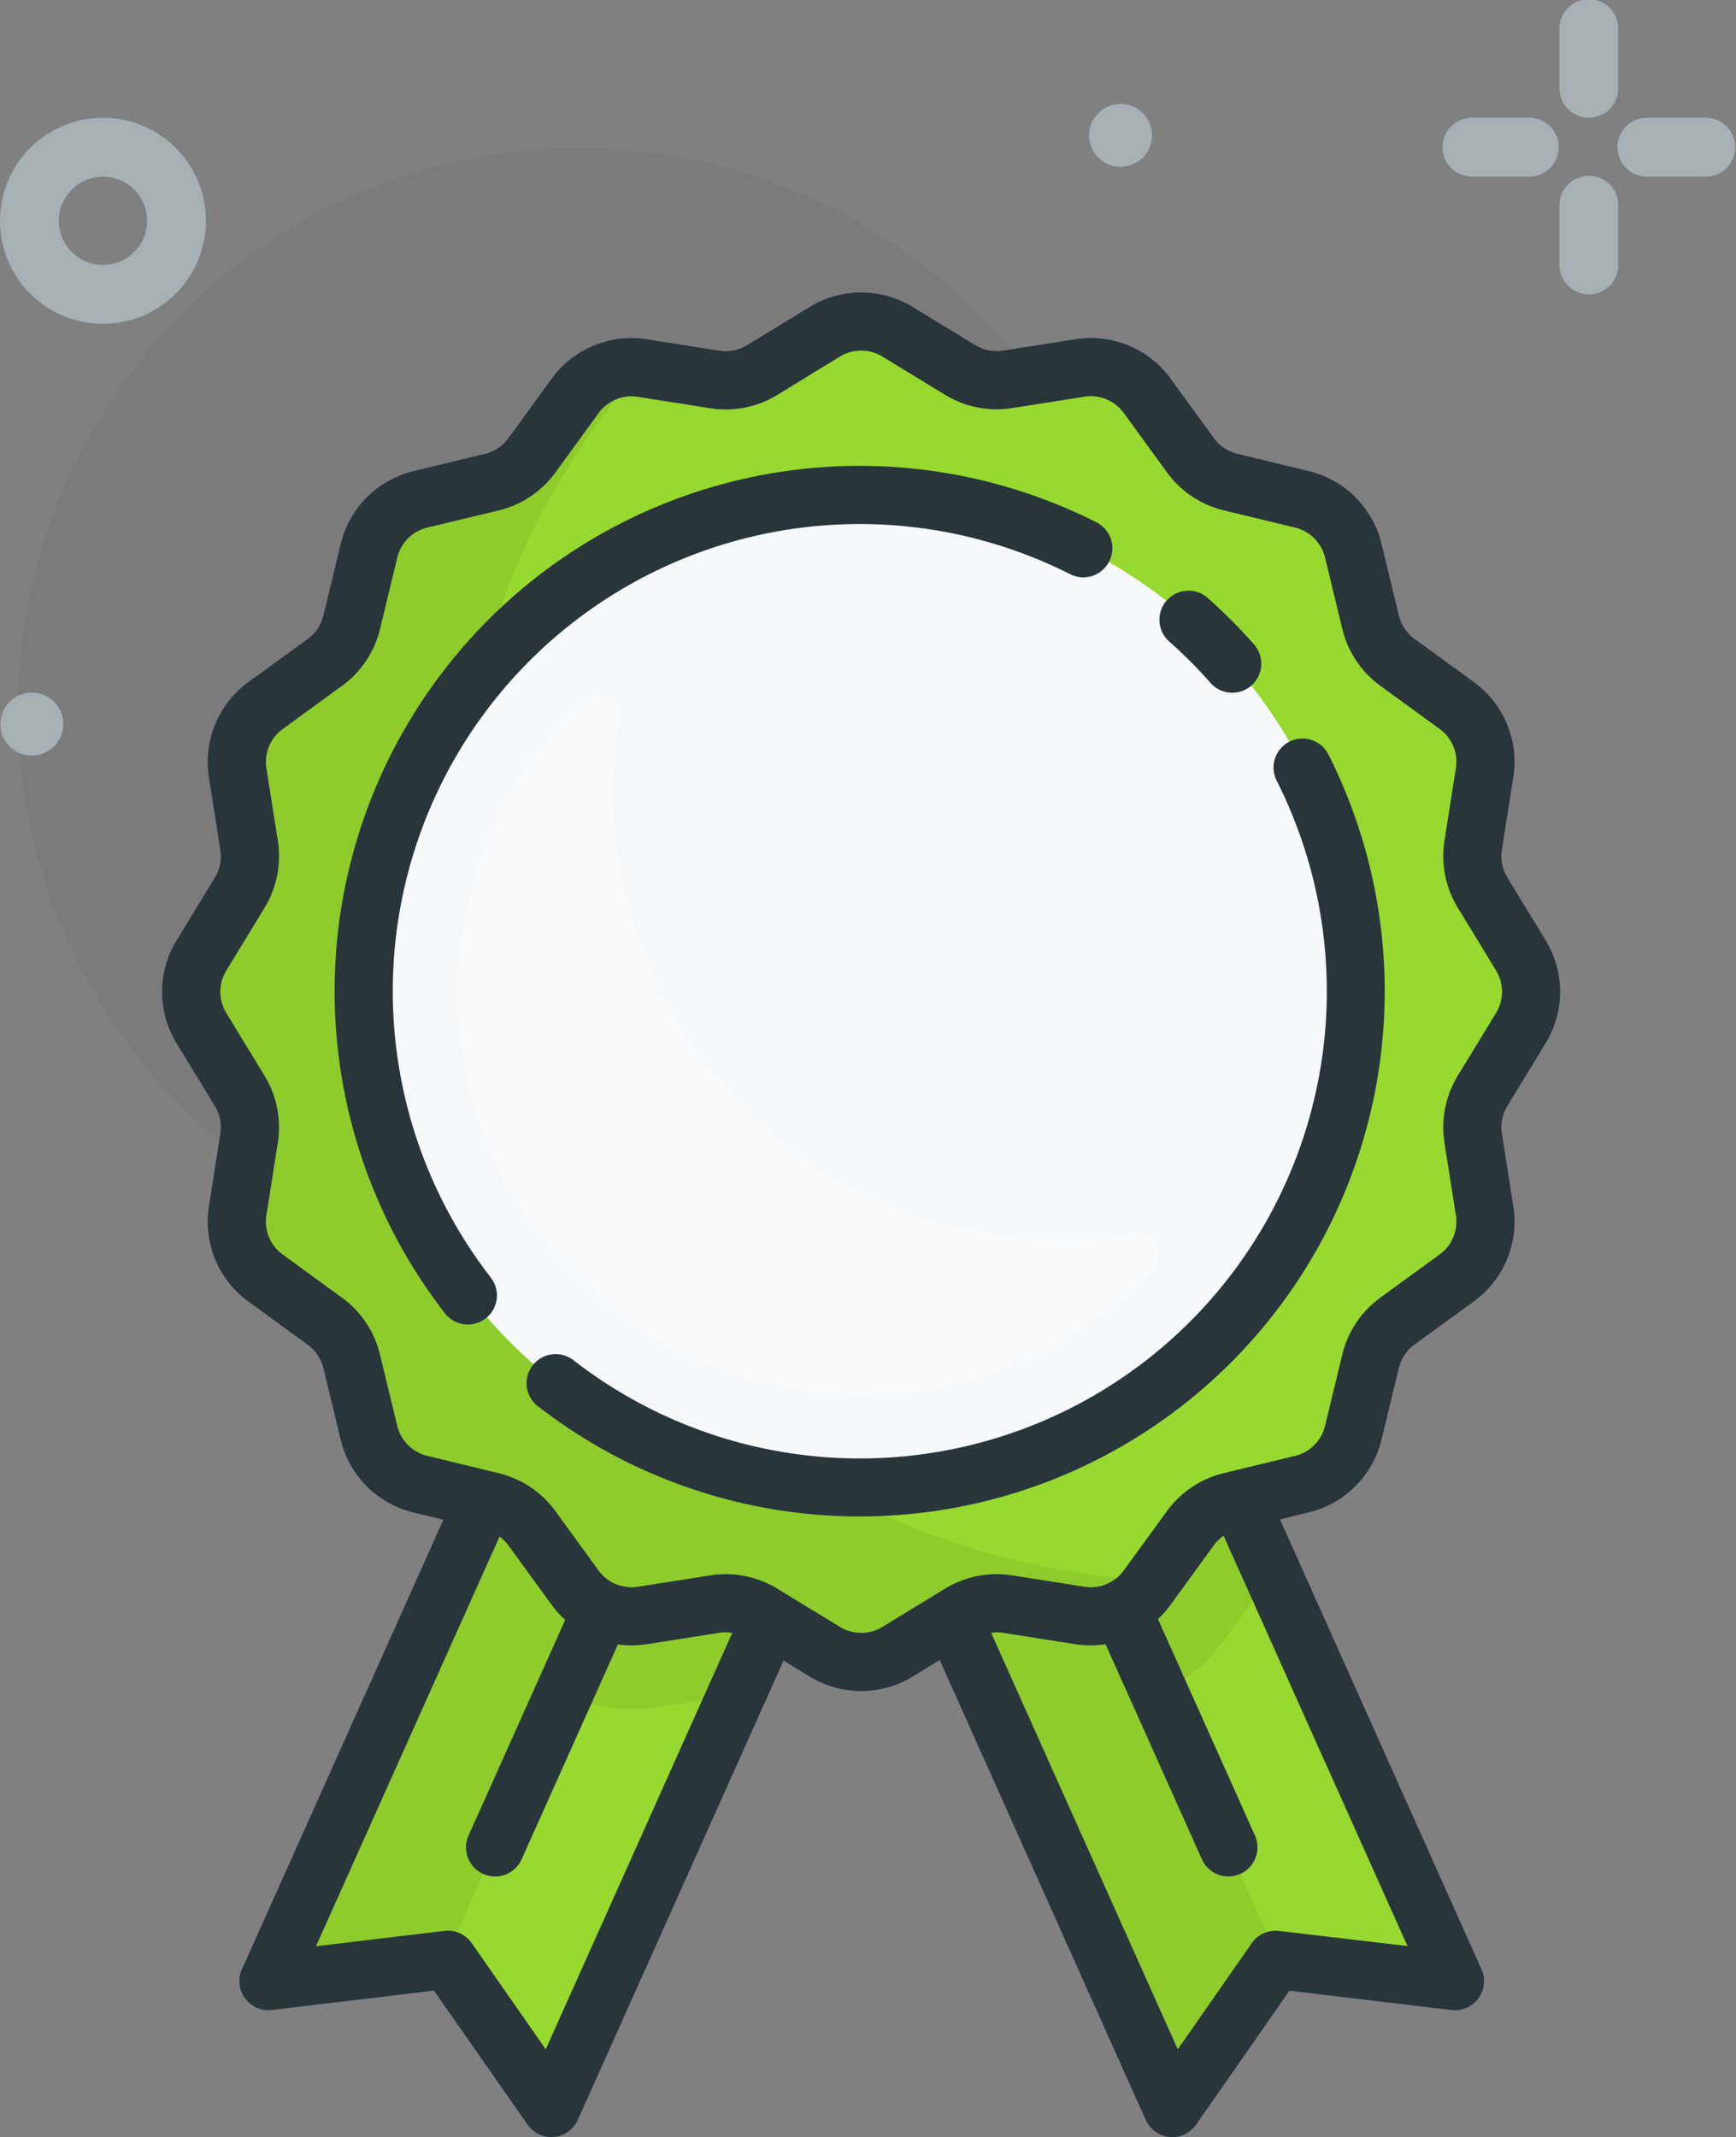 <svg xmlns="http://www.w3.org/2000/svg" width="81.273" height="100" viewBox="0 0 81.273 100">
  <rect x="0" y="0" width="81.273" height="100" fill="#808080" stroke="none"/>
  <g id="Group_54" data-name="Group 54" transform="translate(-779.738 -3217.705)">
    <circle id="Ellipse_34" data-name="Ellipse 34" cx="26.299" cy="26.299" r="26.299" transform="translate(780.589 3224.647)" opacity="0.04"/>
    <g id="Group_45" data-name="Group 45" transform="translate(787.332 3231.391)">
      <g id="Group_44" data-name="Group 44" transform="translate(0)">
        <g id="medal" transform="translate(0)">
          <g id="Group_42" data-name="Group 42" transform="translate(4.975 56.549)">
            <path id="Path_194" data-name="Path 194" d="M295.2,335.434l-13.378,5.627,10.211,22.779,4.839-6.939,8.4,1Z" transform="translate(-249.718 -335.434)" fill="#97d92f"/>
            <path id="Path_195" data-name="Path 195" d="M91.408,357.9l8.4-1,4.839,6.939,10.211-22.779-13.378-5.627Z" transform="translate(-91.408 -335.434)" fill="#97d92f"/>
          </g>
          <g id="Group_43" data-name="Group 43" transform="translate(4.975 56.549)">
            <path id="Path_196" data-name="Path 196" d="M108.048,338.2l-6.567-2.762L91.408,357.9l8.247-.986,5.577-12.441a7.507,7.507,0,0,0,4.358.615l3-.472.529.323,1.741-3.883Z" transform="translate(-91.408 -335.434)" fill="#8ecc2c"/>
            <path id="Path_197" data-name="Path 197" d="M291.433,344.458a7.618,7.618,0,0,0,2.946-2.412l1.784-2.452.807-.2-1.777-3.964-6.566,2.762-6.811,2.865,10.211,22.779,4.84-6.939.153.018Z" transform="translate(-249.716 -335.434)" fill="#8ecc2c"/>
          </g>
          <path id="Path_198" data-name="Path 198" d="M132.222,41.148l-1.79,2.935a3.272,3.272,0,0,0-.439,2.212l.533,3.39a3.273,3.273,0,0,1-1.308,3.155l-2.774,2.018a3.273,3.273,0,0,0-1.256,1.877l-.808,3.338a3.273,3.273,0,0,1-2.411,2.411l-3.338.808a3.272,3.272,0,0,0-1.877,1.256l-2.017,2.773a3.274,3.274,0,0,1-3.156,1.308l-3.389-.533a3.274,3.274,0,0,0-2.213.439l-2.935,1.79a3.272,3.272,0,0,1-3.408,0L96.7,68.536A3.272,3.272,0,0,0,94.49,68.1l-3.39.533a3.272,3.272,0,0,1-3.155-1.308l-2.018-2.774a3.273,3.273,0,0,0-1.877-1.256l-3.338-.808A3.273,3.273,0,0,1,78.3,60.073l-.808-3.338a3.272,3.272,0,0,0-1.256-1.877l-2.773-2.017a3.274,3.274,0,0,1-1.308-3.156l.533-3.389a3.274,3.274,0,0,0-.439-2.213l-1.79-2.935a3.272,3.272,0,0,1,0-3.408l1.79-2.935a3.272,3.272,0,0,0,.439-2.212l-.533-3.39a3.272,3.272,0,0,1,1.308-3.155l2.774-2.018a3.273,3.273,0,0,0,1.256-1.877l.808-3.338A3.273,3.273,0,0,1,80.713,16.4l3.338-.808a3.273,3.273,0,0,0,1.877-1.256l2.017-2.773A3.274,3.274,0,0,1,91.1,10.259l3.389.533a3.274,3.274,0,0,0,2.213-.439l2.935-1.79a3.273,3.273,0,0,1,3.408,0l2.935,1.79a3.272,3.272,0,0,0,2.212.439l3.39-.533a3.272,3.272,0,0,1,3.155,1.308l2.018,2.774a3.273,3.273,0,0,0,1.877,1.256l3.338.808a3.273,3.273,0,0,1,2.411,2.411l.808,3.338a3.273,3.273,0,0,0,1.256,1.877l2.773,2.017a3.274,3.274,0,0,1,1.308,3.156l-.533,3.389a3.274,3.274,0,0,0,.439,2.213l1.79,2.935A3.274,3.274,0,0,1,132.222,41.148Z" transform="translate(-68.619 -6.722)" fill="#97d92f"/>
          <path id="Path_199" data-name="Path 199" d="M82.479,43.437A33.961,33.961,0,0,1,91.1,20.781h0a3.272,3.272,0,0,0-3.156,1.308l-2.017,2.773a3.273,3.273,0,0,1-1.877,1.256l-3.338.808A3.273,3.273,0,0,0,78.3,29.336l-.808,3.338a3.272,3.272,0,0,1-1.256,1.877l-2.774,2.018a3.273,3.273,0,0,0-1.308,3.155l.533,3.39a3.274,3.274,0,0,1-.439,2.212l-1.79,2.935a3.272,3.272,0,0,0,0,3.408l1.79,2.935a3.272,3.272,0,0,1,.439,2.213l-.533,3.389a3.272,3.272,0,0,0,1.308,3.156l2.773,2.017a3.273,3.273,0,0,1,1.256,1.877l.808,3.338a3.273,3.273,0,0,0,2.411,2.411l3.338.808a3.272,3.272,0,0,1,1.877,1.256l2.018,2.774A3.273,3.273,0,0,0,91.1,79.151l3.39-.533a3.274,3.274,0,0,1,2.213.439l2.935,1.79a3.272,3.272,0,0,0,3.408,0l2.935-1.79a3.272,3.272,0,0,1,2.213-.439l3.389.533a3.272,3.272,0,0,0,3.156-1.308l.255-.351A34.094,34.094,0,0,1,82.479,43.437Z" transform="translate(-68.619 -17.244)" opacity="0.059"/>
          <path id="Path_207" data-name="Path 207" d="M23.214,0A23.214,23.214,0,1,1,0,23.214,23.214,23.214,0,0,1,23.214,0Z" transform="translate(9.507 9.509)" fill="#f7f8f9"/>
          <path id="Path_200" data-name="Path 200" d="M168.219,136.436A21.023,21.023,0,0,1,151.651,112.4a.972.972,0,0,0-1.637-.842,18.854,18.854,0,1,0,26.654,26.653.972.972,0,0,0-.842-1.637A21.152,21.152,0,0,1,168.219,136.436Z" transform="translate(-130.256 -92.523)" fill="#fff" opacity="0.35"/>
          <path id="Path_203" data-name="Path 203" d="M144.3,53.159a1.36,1.36,0,1,0,1.227-2.428,24.58,24.58,0,0,0-30.5,37.012,1.36,1.36,0,0,0,2.147-1.671A21.86,21.86,0,0,1,144.3,53.159Z" transform="translate(-101.791 -39.976)" fill="#28353b"/>
          <path id="Path_204" data-name="Path 204" d="M198.821,123.953a1.36,1.36,0,0,0-.6,1.827A21.86,21.86,0,0,1,165.3,152.9a1.36,1.36,0,0,0-1.671,2.147,24.58,24.58,0,0,0,37.015-30.491A1.361,1.361,0,0,0,198.821,123.953Z" transform="translate(-146.046 -102.935)" fill="#28353b"/>
          <path id="Path_205" data-name="Path 205" d="M339.107,84.985c.34.3.675.616,1,.938s.637.657.938,1a1.36,1.36,0,1,0,2.038-1.8c-.337-.381-.691-.758-1.052-1.119s-.738-.715-1.119-1.052a1.36,1.36,0,0,0-1.8,2.038Z" transform="translate(-291.992 -68.68)" fill="#28353b"/>
          <path id="Path_206" data-name="Path 206" d="M126.662,30.31l-1.789-2.935a1.915,1.915,0,0,1-.256-1.293l.533-3.389a4.614,4.614,0,0,0-1.851-4.467l-2.773-2.017a1.915,1.915,0,0,1-.734-1.1l-.808-3.338a4.615,4.615,0,0,0-3.413-3.414l-3.338-.808a1.913,1.913,0,0,1-1.1-.734l-2.018-2.774a4.613,4.613,0,0,0-4.467-1.852l-3.39.533a1.915,1.915,0,0,1-1.293-.256L97.033.68a4.616,4.616,0,0,0-4.824,0L89.274,2.47a1.914,1.914,0,0,1-1.293.256l-3.389-.533a4.614,4.614,0,0,0-4.467,1.852L78.107,6.818a1.915,1.915,0,0,1-1.1.734l-3.338.808a4.615,4.615,0,0,0-3.414,3.413l-.808,3.338a1.913,1.913,0,0,1-.734,1.1l-2.774,2.018a4.614,4.614,0,0,0-1.852,4.467l.533,3.39a1.915,1.915,0,0,1-.256,1.293l-1.79,2.935a4.616,4.616,0,0,0,0,4.824l1.79,2.935a1.914,1.914,0,0,1,.256,1.293l-.533,3.389a4.614,4.614,0,0,0,1.851,4.467l2.773,2.017a1.914,1.914,0,0,1,.734,1.1l.808,3.338a4.615,4.615,0,0,0,3.413,3.414l1.394.337L65.632,78.463a1.36,1.36,0,0,0,1.4,1.907l7.59-.907L79,85.732a1.361,1.361,0,0,0,1.115.582c.042,0,.085,0,.128-.006a1.361,1.361,0,0,0,1.114-.8L90.987,64.02l1.221.744a4.616,4.616,0,0,0,4.824,0l1.265-.771,9.646,21.518a1.36,1.36,0,0,0,1.114.8c.043,0,.085.006.128.006a1.36,1.36,0,0,0,1.115-.582l4.372-6.27,7.59.907a1.36,1.36,0,0,0,1.4-1.907L114.227,57.41l1.341-.325a4.615,4.615,0,0,0,3.414-3.413l.808-3.338a1.913,1.913,0,0,1,.734-1.1l2.774-2.018a4.614,4.614,0,0,0,1.852-4.467l-.533-3.39a1.915,1.915,0,0,1,.256-1.293l1.79-2.935h0A4.615,4.615,0,0,0,126.662,30.31Zm-46.808,51.9-3.465-4.969a1.36,1.36,0,0,0-1.277-.573l-6.015.719,8.594-19.172a1.9,1.9,0,0,1,.414.414L80.123,61.4a4.675,4.675,0,0,0,.642.715L76.241,72.206a1.36,1.36,0,1,0,2.482,1.113l4.508-10.055a4.656,4.656,0,0,0,1.359-.012l3.39-.533a1.91,1.91,0,0,1,.608,0Zm34.331-5.541a1.359,1.359,0,0,0-1.277.573l-3.465,4.969-8.738-19.491a1.915,1.915,0,0,1,.555,0l3.389.533a4.659,4.659,0,0,0,1.413,0l4.511,10.063a1.36,1.36,0,1,0,2.482-1.113l-4.541-10.129a4.692,4.692,0,0,0,.6-.677l2.017-2.773a1.91,1.91,0,0,1,.458-.446l8.608,19.2ZM124.34,33.718l-1.79,2.935a4.638,4.638,0,0,0-.621,3.132l.533,3.39a1.9,1.9,0,0,1-.764,1.844l-2.774,2.018a4.638,4.638,0,0,0-1.778,2.657l-.808,3.338a1.905,1.905,0,0,1-1.409,1.409l-3.338.808a4.638,4.638,0,0,0-2.657,1.778L106.916,59.8a1.9,1.9,0,0,1-1.844.764l-3.389-.533a4.639,4.639,0,0,0-3.132.621l-2.935,1.79a1.906,1.906,0,0,1-1.991,0l-2.935-1.79a4.637,4.637,0,0,0-3.132-.621l-3.39.533a1.9,1.9,0,0,1-1.844-.764l-2.018-2.774a4.638,4.638,0,0,0-2.657-1.778L74.31,54.44A1.905,1.905,0,0,1,72.9,53.031l-.808-3.338a4.638,4.638,0,0,0-1.778-2.657l-2.773-2.017a1.9,1.9,0,0,1-.764-1.844l.533-3.389a4.639,4.639,0,0,0-.621-3.132L64.9,33.718a1.9,1.9,0,0,1,0-1.991l1.79-2.935a4.638,4.638,0,0,0,.621-3.132l-.533-3.39a1.9,1.9,0,0,1,.764-1.844l2.774-2.018a4.638,4.638,0,0,0,1.778-2.657l.808-3.338A1.905,1.905,0,0,1,74.312,11L77.65,10.2a4.638,4.638,0,0,0,2.657-1.778l2.017-2.773a1.9,1.9,0,0,1,1.844-.764l3.389.533a4.637,4.637,0,0,0,3.132-.621L93.625,3a1.906,1.906,0,0,1,1.991,0l2.935,1.79a4.636,4.636,0,0,0,3.132.621l3.39-.533a1.906,1.906,0,0,1,1.844.764l2.018,2.774a4.638,4.638,0,0,0,2.657,1.778L114.93,11a1.905,1.905,0,0,1,1.409,1.409l.808,3.338a4.638,4.638,0,0,0,1.778,2.657l2.773,2.017a1.9,1.9,0,0,1,.764,1.844l-.533,3.389a4.639,4.639,0,0,0,.621,3.132l1.79,2.935A1.906,1.906,0,0,1,124.34,33.718Z" transform="translate(-61.898 0)" fill="#28353b"/>
        </g>
      </g>
    </g>
    <g id="Group_46" data-name="Group 46" transform="translate(779.738 3217.705)">
      <path id="Path_83" data-name="Path 83" d="M245.378,39.51A1.378,1.378,0,0,1,244,38.133V35.378a1.378,1.378,0,1,1,2.755,0v2.755A1.378,1.378,0,0,1,245.378,39.51Z" transform="translate(-170.992 -34)" fill="#a6b0b5"/>
      <path id="Path_84" data-name="Path 84" d="M245.378,63.51A1.378,1.378,0,0,1,244,62.133V59.378a1.378,1.378,0,1,1,2.755,0v2.755A1.378,1.378,0,0,1,245.378,63.51Z" transform="translate(-170.992 -49.735)" fill="#a6b0b5"/>
      <path id="Path_85" data-name="Path 85" d="M232.133,52.755h-2.755a1.378,1.378,0,0,1,0-2.755h2.755a1.378,1.378,0,0,1,0,2.755Z" transform="translate(-160.502 -44.49)" fill="#a6b0b5"/>
      <path id="Path_86" data-name="Path 86" d="M256.133,52.755h-2.755a1.378,1.378,0,1,1,0-2.755h2.755a1.378,1.378,0,0,1,0,2.755Z" transform="translate(-176.237 -44.49)" fill="#a6b0b5"/>
      <path id="Path_87" data-name="Path 87" d="M36.821,59.643a4.821,4.821,0,1,1,4.821-4.821A4.827,4.827,0,0,1,36.821,59.643Zm0-6.888a2.066,2.066,0,1,0,2.066,2.066A2.068,2.068,0,0,0,36.821,52.755Z" transform="translate(-32 -44.49)" fill="#a6b0b5"/>
      <path id="Path_88" data-name="Path 88" d="M183,49.588a1.473,1.473,0,1,1-1.473-1.473A1.473,1.473,0,0,1,183,49.588Z" transform="translate(-129.067 -43.254)" fill="#a6b0b5"/>
      <path id="Path_89" data-name="Path 89" d="M35,129.588a1.473,1.473,0,1,1-1.473-1.473A1.473,1.473,0,0,1,35,129.588Z" transform="translate(-32.035 -95.704)" fill="#a6b0b5"/>
    </g>
  </g>
</svg>
